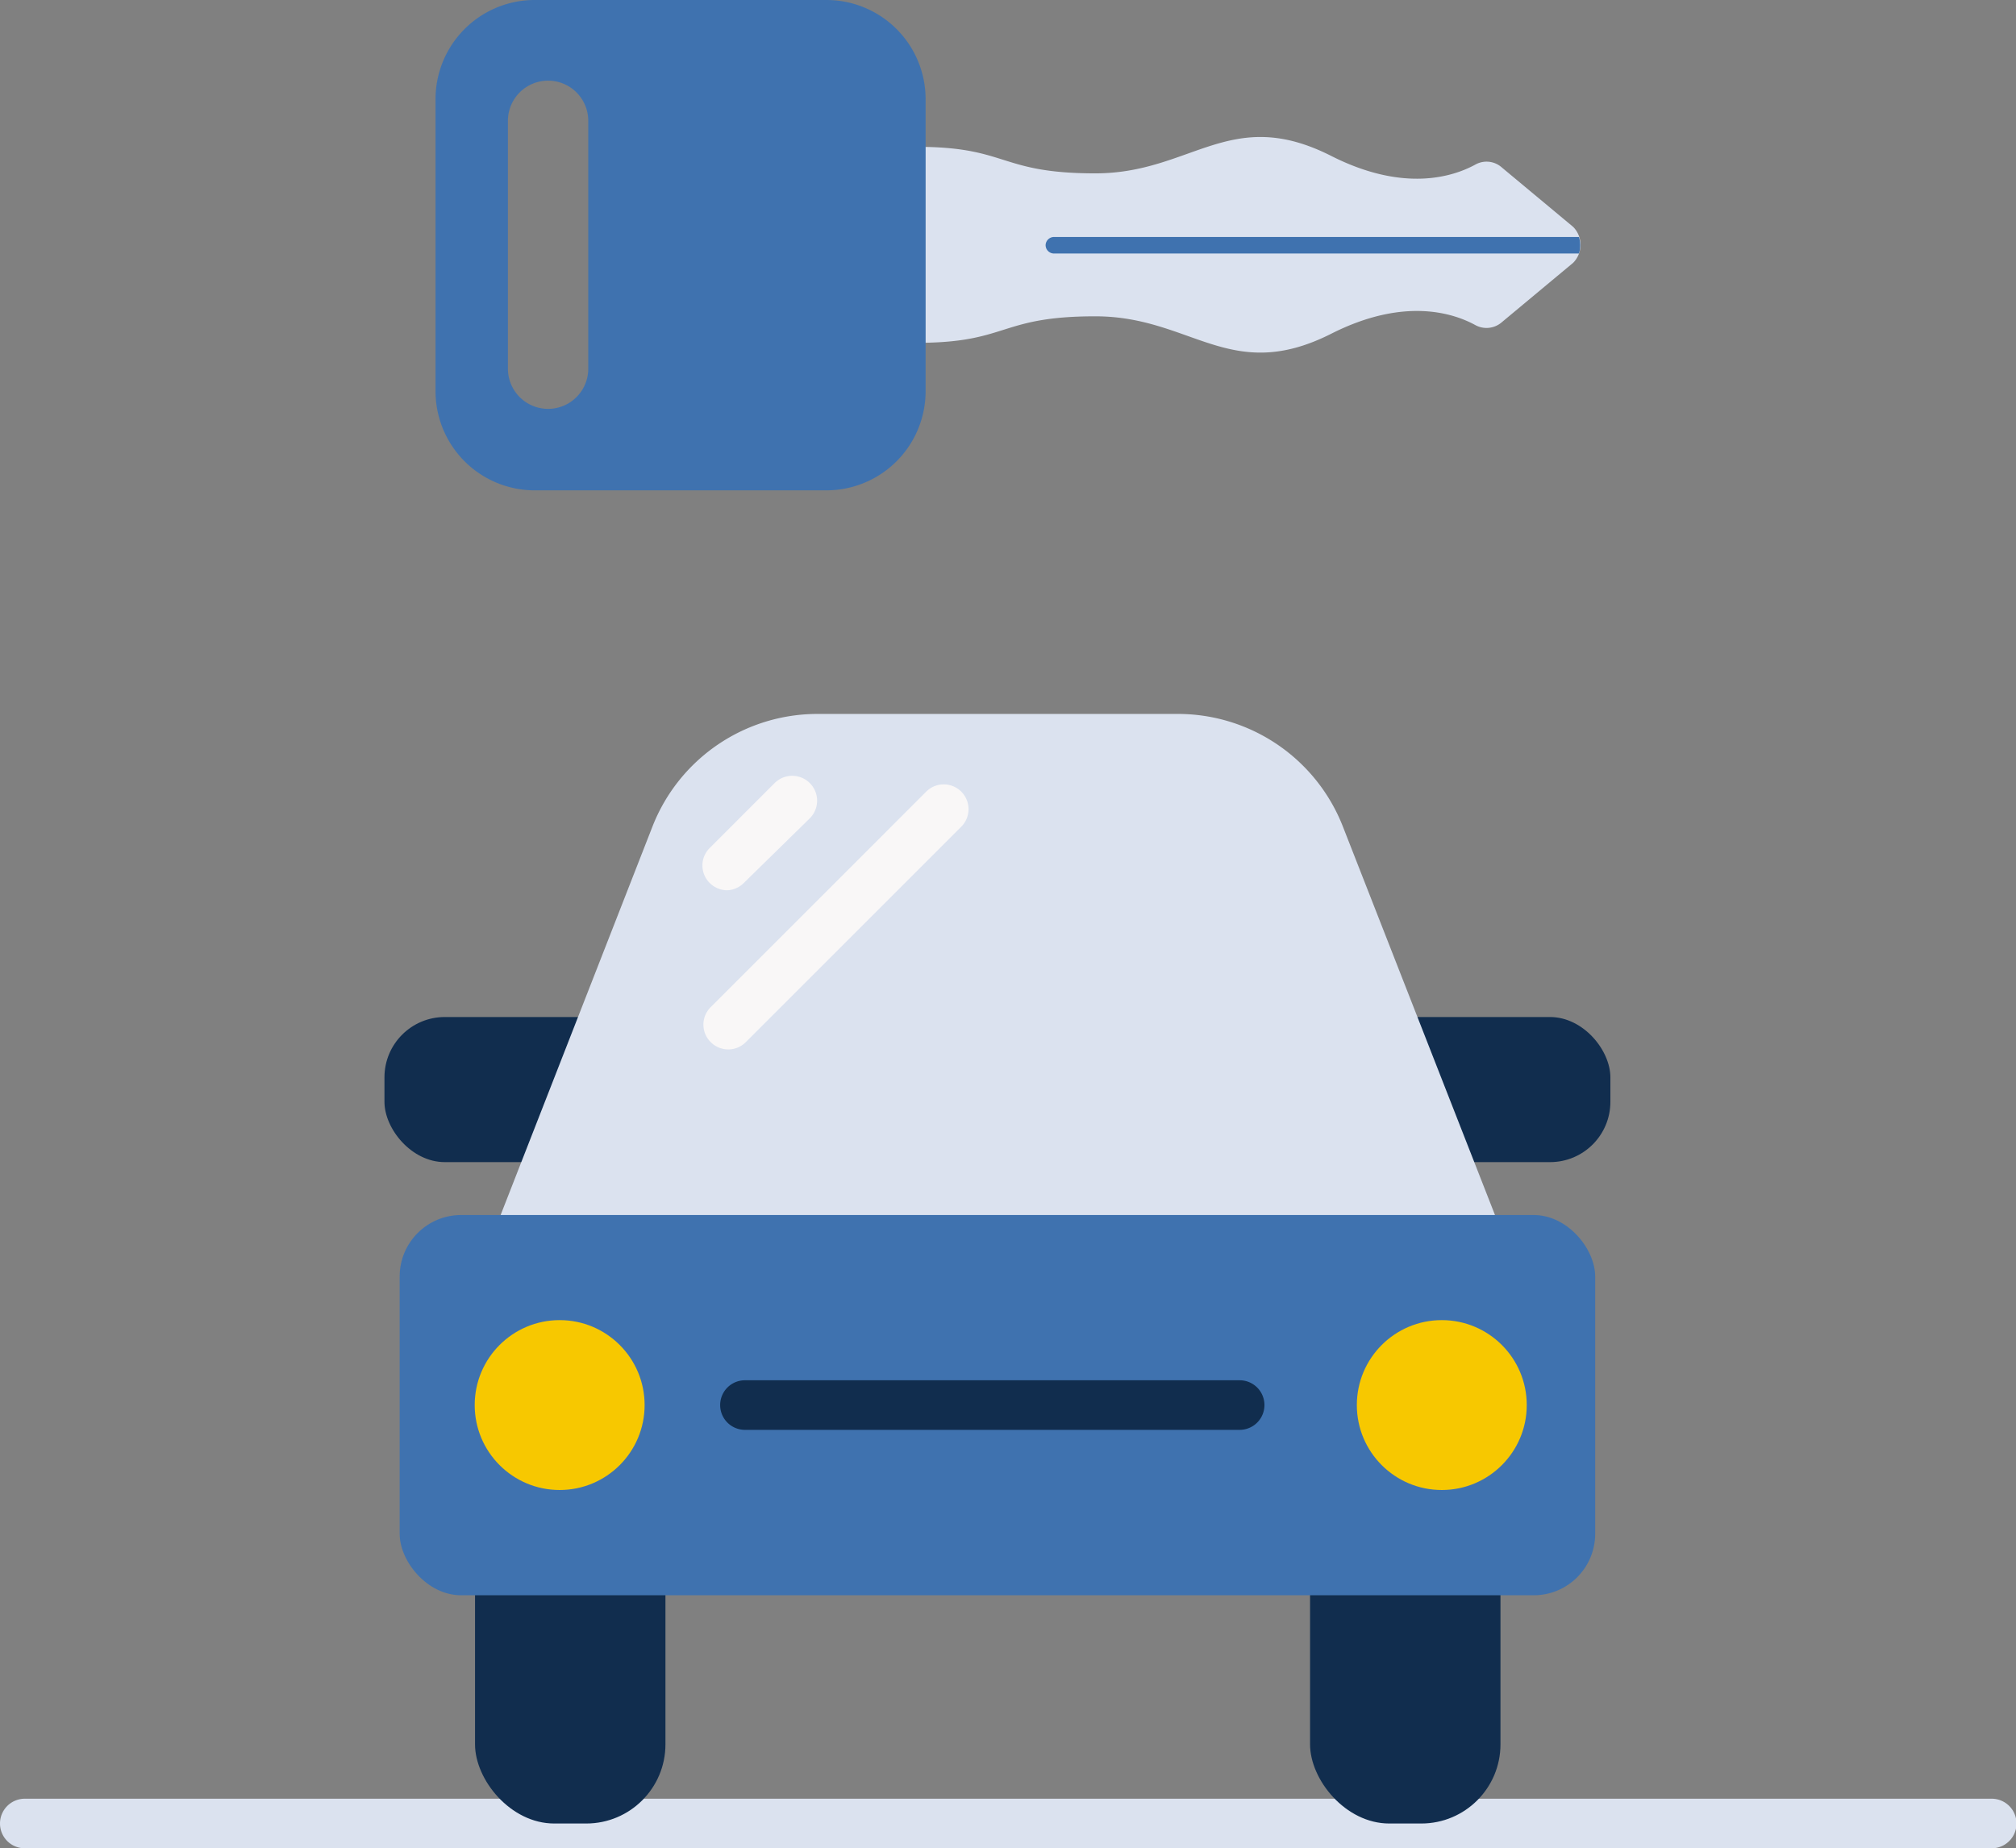<svg xmlns="http://www.w3.org/2000/svg" viewBox="0 0 121.97 111.84"><rect x="0" y="0" width="121.97" height="111.84" fill="#808080" stroke="none"/><defs><style>.cls-1{fill:#dbe2ef;}.cls-2{fill:#3f72af;}.cls-3{fill:#112d4e;}.cls-4{fill:#f7c800;}.cls-5{fill:#f9f7f7;}</style></defs><g id="Capa_2" data-name="Capa 2"><g id="Capa_1-2" data-name="Capa 1"><path class="cls-1" d="M66.27,19.14c-5.67,0-5.28,1.51-10.3,1.6V8.89c5,.09,4.63,1.6,10.3,1.6,5.83,0,8.17-4.15,14.28-1.05,4.39,2.22,7.36,1.25,8.69.53a1.39,1.39,0,0,1,1.63.17l4.31,3.59a1.55,1.55,0,0,1,0,2.17l-4.31,3.59a1.41,1.41,0,0,1-1.63.17c-1.33-.72-4.3-1.69-8.69.53C74.44,23.28,72.1,19.14,66.27,19.14Z"/><path class="cls-2" d="M56,23.67V6A6,6,0,0,0,50,0H32.29a6,6,0,0,0-5.94,6V23.67a6,6,0,0,0,5.94,6H50A6,6,0,0,0,56,23.67ZM30.73,22.31v-15a2.43,2.43,0,0,1,4.86,0v15a2.43,2.43,0,0,1-4.86,0Z"/><path class="cls-2" d="M63.26,14.83a.51.51,0,0,0,.51.51H95.53a1.72,1.72,0,0,0,0-1H63.77A.51.51,0,0,0,63.26,14.83Z"/><rect class="cls-3" x="23.26" y="61.54" width="18.31" height="8.78" rx="3.65"/><rect class="cls-3" x="79.12" y="61.54" width="18.31" height="8.78" rx="3.65"/><path class="cls-1" d="M120.47,111.84H1.5a1.5,1.5,0,0,1,0-3h119a1.5,1.5,0,0,1,0,3Z"/><rect class="cls-3" x="28.74" y="90.85" width="11.52" height="19.49" rx="4.79"/><rect class="cls-3" x="79.26" y="90.85" width="11.52" height="19.49" rx="4.79"/><path class="cls-1" d="M92.37,78.43h-64L39.48,50a10.72,10.72,0,0,1,10-6.8H71.24a10.72,10.72,0,0,1,10,6.8Z"/><rect class="cls-2" x="24.18" y="73.52" width="72.33" height="23.01" rx="3.72"/><path class="cls-3" d="M75,86.52H45.07a1.5,1.5,0,0,1,0-3H75a1.5,1.5,0,0,1,0,3Z"/><circle class="cls-4" cx="33.86" cy="85.02" r="5.14"/><circle class="cls-4" cx="87.23" cy="85.02" r="5.14"/><line class="cls-5" x1="44.01" y1="62" x2="57.01" y2="49"/><path class="cls-5" d="M44,63.5A1.51,1.51,0,0,1,43,63.06a1.49,1.49,0,0,1,0-2.12l13-13a1.5,1.5,0,1,1,2.12,2.12l-13,13A1.49,1.49,0,0,1,44,63.5Z"/><line class="cls-5" x1="43.97" y1="52.37" x2="47.89" y2="48.45"/><path class="cls-5" d="M44,53.87a1.51,1.51,0,0,1-1.06-.44,1.49,1.49,0,0,1,0-2.12l3.92-3.92A1.5,1.5,0,0,1,49,49.51L45,53.43A1.51,1.51,0,0,1,44,53.87Z"/></g></g></svg>